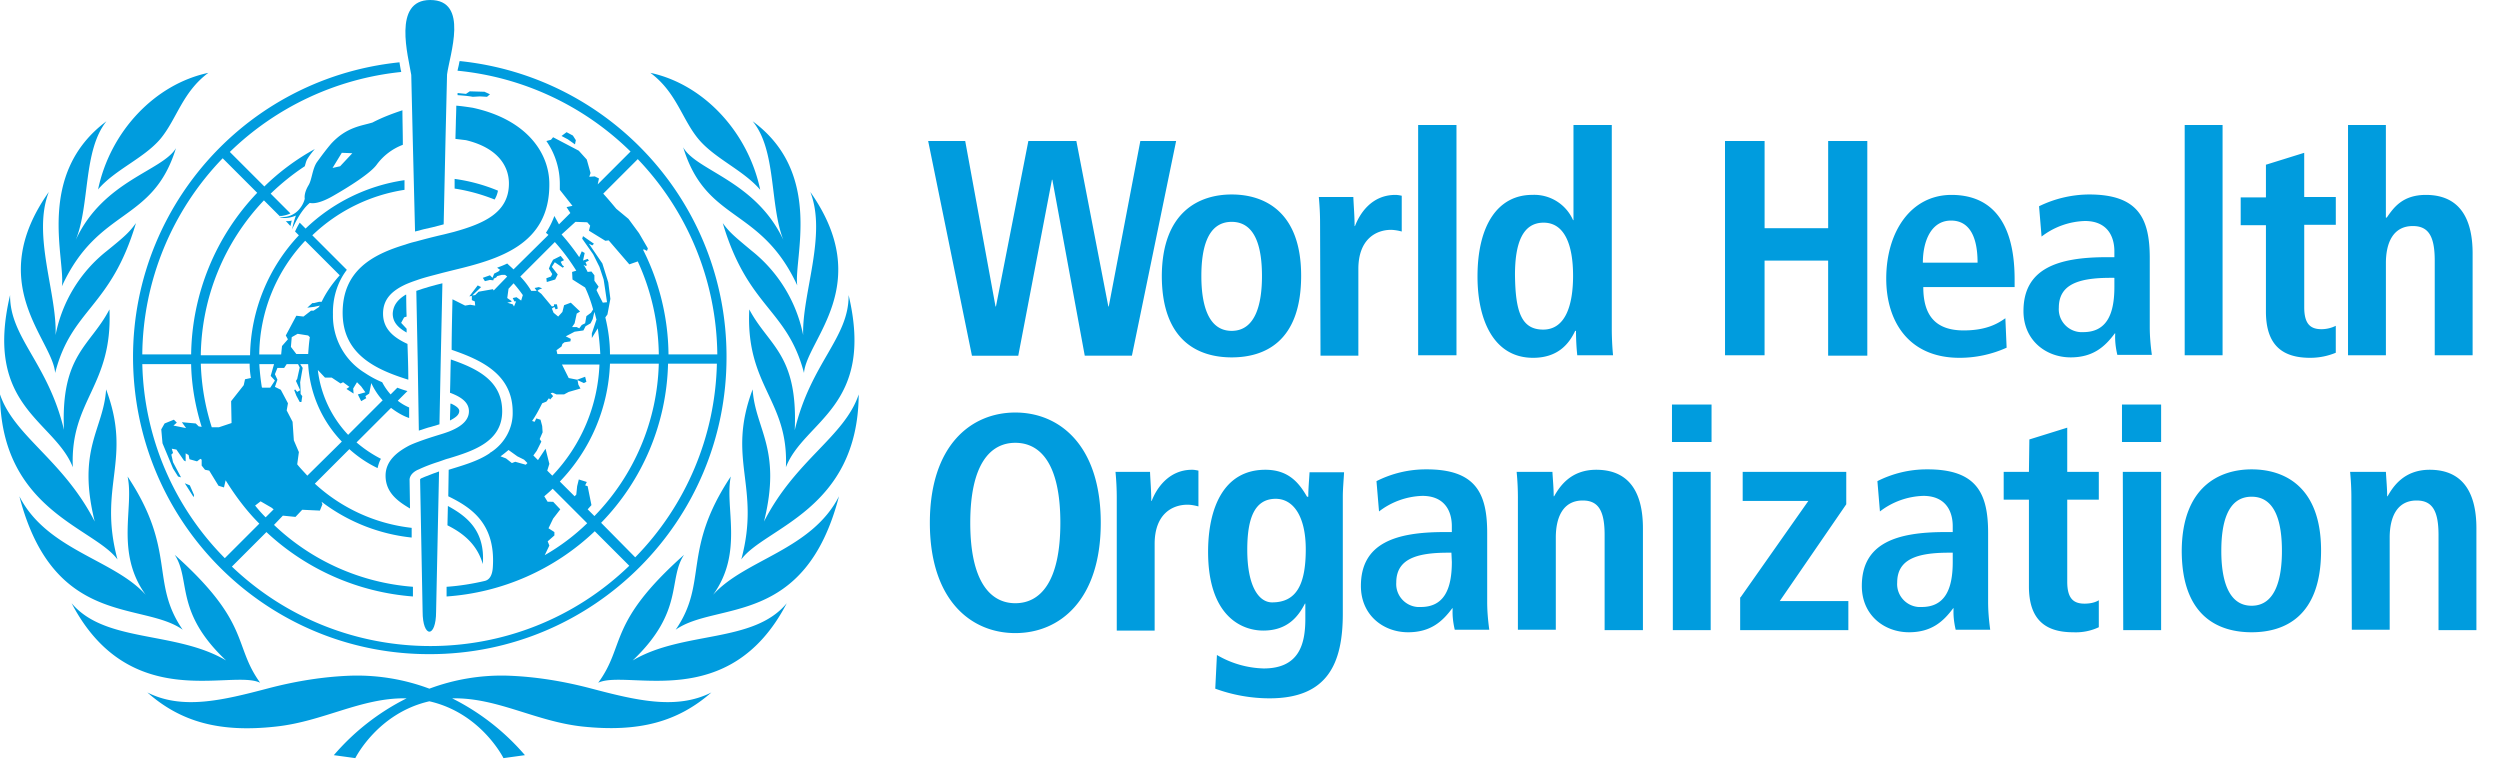 <svg xmlns="http://www.w3.org/2000/svg" width="105" height="32" viewBox="0 0 105 32">
    <g fill="#009CDE" fill-rule="nonzero">
        <path d="M44.199 7.55h-.018l-1.414 7.39h-1.945l-1.839-9.017h1.556l1.273 6.948h.018l1.361-6.948h2.016l1.343 6.948h.018l1.326-6.948h1.503l-1.857 9.016h-1.98zM51.73 8.168c1.362 0 2.918.707 2.918 3.412 0 2.793-1.556 3.43-2.918 3.43-1.36 0-2.934-.654-2.934-3.43.017-2.705 1.59-3.412 2.934-3.412zm0 5.728c1.026 0 1.273-1.184 1.273-2.298s-.23-2.28-1.273-2.28-1.273 1.166-1.273 2.28c0 1.114.248 2.298 1.273 2.298zM55.443 9.37c0-.371-.018-.725-.053-1.096h1.45c.017.407.053.813.053 1.22h.017c.195-.513.69-1.308 1.698-1.308.088 0 .177.017.265.035v1.503a1.92 1.92 0 0 0-.442-.071c-.654 0-1.38.407-1.38 1.644v3.642h-1.59l-.018-5.569zM59.562 5.25h1.61v9.672h-1.61zM67.695 5.25v8.54c0 .371.018.76.053 1.132h-1.503a9.959 9.959 0 0 1-.053-1.026h-.035c-.265.566-.743 1.132-1.768 1.132-1.644 0-2.334-1.574-2.334-3.413 0-2.174.867-3.43 2.299-3.43a1.782 1.782 0 0 1 1.715 1.061h.017V5.251h1.609zm-2.882 8.593c.937 0 1.256-1.025 1.256-2.263 0-1.29-.354-2.228-1.238-2.228s-1.202.867-1.202 2.193c.017 1.538.265 2.298 1.184 2.298zM72.45 5.923h1.663v3.66h2.67v-3.66h1.644v9.016h-1.645v-3.995h-2.67v3.978h-1.661zM84.278 14.603a4.805 4.805 0 0 1-1.98.425c-2.139 0-3.076-1.538-3.076-3.324 0-1.98 1.043-3.518 2.74-3.518 1.432 0 2.652.83 2.652 3.553v.318h-3.836c0 1.132.46 1.821 1.697 1.821.973 0 1.45-.3 1.75-.512l.053 1.237zm-1.22-3.571c0-1.167-.388-1.768-1.113-1.768-.849 0-1.185.884-1.185 1.768h2.299zM85.64 8.663a4.838 4.838 0 0 1 2.104-.495c2.068 0 2.546 1.008 2.546 2.67v2.899c0 .389.035.778.088 1.167h-1.45c-.07-.3-.106-.601-.088-.902h-.018c-.407.548-.902 1.008-1.856 1.008-1.026 0-1.98-.707-1.98-1.945 0-1.803 1.467-2.263 3.5-2.263h.318v-.247c0-.654-.318-1.273-1.237-1.273a3.136 3.136 0 0 0-1.821.654l-.106-1.273zm3.147 3.006h-.142c-1.361 0-2.174.282-2.174 1.255-.036.53.371.99.901 1.025h.124c.955 0 1.308-.707 1.308-1.892v-.388h-.017zM91.757 5.25h1.591v9.672h-1.591zM95.187 6.913l1.59-.495v1.856h1.327v1.167h-1.326v3.465c0 .707.265.92.725.92.212 0 .424-.054.6-.142v1.131a2.793 2.793 0 0 1-1.078.213c-1.184 0-1.856-.548-1.856-1.945V9.459h-1.06V8.292h1.06v-1.38h.018zM98.617 5.25h1.59v3.89h.036c.283-.406.654-.954 1.644-.954 1.503 0 1.963 1.113 1.963 2.457v4.279h-1.591v-3.978c0-1.026-.266-1.45-.92-1.45-.83 0-1.131.707-1.131 1.556v3.872h-1.591V5.25zM42.643 17.326c1.874 0 3.589 1.397 3.589 4.632 0 3.235-1.715 4.632-3.589 4.632-1.874 0-3.589-1.397-3.589-4.632 0-3.235 1.715-4.632 3.59-4.632zm0 8.009c1.043 0 1.892-.884 1.892-3.377s-.849-3.36-1.892-3.36-1.892.885-1.892 3.36c0 2.475.849 3.377 1.892 3.377zM46.904 20.915c0-.371-.018-.725-.053-1.096h1.45c.017.406.053.813.053 1.22h.017c.195-.513.707-1.309 1.698-1.309.088 0 .176.018.265.036v1.503c-.142-.036-.3-.071-.46-.071-.654 0-1.379.406-1.379 1.644v3.642h-1.591v-5.57zM51.112 27.51a4.07 4.07 0 0 0 1.962.565c1.503 0 1.75-1.043 1.75-2.086v-.637h-.017c-.266.513-.708 1.132-1.75 1.132-.92 0-2.317-.619-2.317-3.306 0-1.839.654-3.448 2.405-3.448.972 0 1.414.548 1.75 1.132h.053c0-.354.035-.69.053-1.026h1.45c-.018.354-.053.69-.053 1.044v4.897c0 2.086-.637 3.553-3.076 3.553a6.667 6.667 0 0 1-2.281-.406l.07-1.415zm2.316-2.21c1.007 0 1.414-.725 1.414-2.228 0-1.397-.53-2.14-1.29-2.122-.85.018-1.167.796-1.167 2.14 0 1.555.495 2.21 1.043 2.21zM57.812 20.208a4.602 4.602 0 0 1 2.104-.495c2.069 0 2.546 1.007 2.546 2.67v2.899c0 .389.035.778.088 1.167H61.1c-.07-.3-.106-.601-.088-.902h-.018c-.406.548-.901 1.008-1.856 1.008-1.025 0-1.98-.707-1.98-1.945 0-1.803 1.467-2.263 3.5-2.263h.319v-.248c0-.654-.318-1.272-1.238-1.272a3.136 3.136 0 0 0-1.82.654l-.107-1.273zm3.147 3.005h-.141c-1.362 0-2.175.283-2.175 1.256-.035.53.371.99.902 1.025h.124c.954 0 1.308-.707 1.308-1.892l-.018-.389zM63.752 20.915c0-.371-.017-.725-.053-1.096h1.503c.018.336.053.69.053 1.025h.018c.23-.406.69-1.114 1.768-1.114 1.503 0 1.962 1.114 1.962 2.458v4.278h-1.609v-3.995c0-1.026-.265-1.45-.919-1.45-.83 0-1.131.707-1.131 1.556v3.872h-1.592v-5.534zM70.223 16.99h1.662v1.574h-1.662V16.99zm.036 2.829h1.59v6.647h-1.59V19.82zM73.105 25.087l2.846-4.048h-2.758v-1.22h4.35v1.361l-2.794 4.066h2.882v1.22h-4.544v-1.379zM78.85 20.208a4.602 4.602 0 0 1 2.105-.495c2.068 0 2.546 1.007 2.546 2.67v2.899c0 .389.035.778.088 1.167h-1.45c-.07-.3-.106-.601-.088-.902h-.018c-.406.548-.902 1.008-1.856 1.008-1.026 0-1.98-.707-1.98-1.945 0-1.803 1.467-2.263 3.5-2.263h.318v-.248c0-.654-.318-1.272-1.237-1.272a3.136 3.136 0 0 0-1.821.654l-.106-1.273zm3.148 3.005h-.142c-1.361 0-2.174.283-2.174 1.256-.036.53.371.99.901 1.025h.124c.955 0 1.308-.707 1.308-1.892v-.389h-.017zM85.233 18.457l1.591-.495v1.857h1.326v1.167h-1.326v3.447c0 .707.266.92.725.92.212 0 .424-.036.601-.142v1.132c-.336.159-.707.23-1.078.212-1.185 0-1.857-.548-1.857-1.927v-3.642h-1.06v-1.167h1.06l.018-1.362zM89.123 16.99h1.644v1.574h-1.644V16.99zm.035 2.829h1.609v6.647h-1.591l-.018-6.647zM94.568 19.713c1.361 0 2.917.707 2.917 3.412 0 2.793-1.556 3.43-2.917 3.43-1.361 0-2.935-.637-2.935-3.43.018-2.687 1.591-3.412 2.935-3.412zm0 5.728c1.025 0 1.273-1.185 1.273-2.298 0-1.114-.23-2.281-1.273-2.281s-1.273 1.167-1.273 2.28c0 1.114.248 2.299 1.273 2.299zM98.758 20.915c0-.371-.018-.725-.053-1.096h1.503c.017.336.053.69.053 1.025h.017c.23-.406.69-1.114 1.768-1.114 1.503 0 1.963 1.114 1.963 2.458v4.278h-1.591v-3.995c0-1.026-.266-1.45-.92-1.45-.83 0-1.131.707-1.131 1.556v3.872h-1.591l-.018-5.534zM29.33 5.834c.69.831 1.892 1.309 2.6 2.14-.513-2.44-2.387-4.438-4.615-4.915 1.096.813 1.326 1.944 2.015 2.775zM2.6 12.022C4.137 8.681 6.418 9.388 7.39 6.223c-.566.955-3.059 1.362-4.208 3.854.601-1.485.3-3.748 1.29-4.985-2.987 2.227-1.714 5.799-1.873 6.93zm2.758 7.991c.283 1.29-.53 3.183.76 4.968-1.326-1.485-4.155-1.874-5.304-4.137 1.432 5.534 5.18 4.402 6.86 5.605-1.38-1.998-.248-3.324-2.316-6.436zm-.424 3.483c-.831-3.094.636-4.172-.478-7.142-.106 1.68-1.237 2.492-.477 5.551C2.652 19.306.6 18.334 0 16.565c.035 4.863 3.943 5.587 4.933 6.931zm5.993 5.18c-1.15-1.59-.371-2.493-3.589-5.374.69 1.06-.018 2.386 2.157 4.437-2.122-1.255-5.074-.725-6.488-2.404 2.44 4.667 6.718 2.758 7.92 3.341zm15.646-.937c2.175-2.068 1.468-3.394 2.157-4.437-3.235 2.881-2.44 3.783-3.606 5.374 1.22-.583 5.498 1.326 7.92-3.341-1.397 1.697-4.35 1.149-6.47 2.404zm3.377-2.758c1.29-1.785.478-3.66.743-4.968-2.069 3.112-.937 4.438-2.316 6.436 1.697-1.203 5.427-.071 6.86-5.605-1.15 2.263-3.96 2.652-5.287 4.137zm-5.162 3.925c-1.15-.3-2.334-.495-3.536-.53a8.682 8.682 0 0 0-3.218.548 8.682 8.682 0 0 0-3.218-.548c-1.202.035-2.386.23-3.535.53-1.945.513-3.625.92-5.092.177 1.397 1.237 3.04 1.697 5.41 1.432 1.962-.212 3.553-1.202 5.41-1.185h.07a9.813 9.813 0 0 0-3.058 2.387l.902.124s.937-1.892 3.111-2.387c2.175.495 3.112 2.387 3.112 2.387l.901-.124a9.813 9.813 0 0 0-3.058-2.387h.07c1.857-.017 3.448.973 5.41 1.185 2.37.247 3.996-.195 5.41-1.432-1.467.742-3.147.336-5.091-.177zM4.597 12.994c-.796 1.539-2.051 1.892-1.91 5.057-.672-2.811-2.28-3.872-2.263-5.658-1.114 4.703 1.857 5.251 2.635 7.231-.124-2.828 1.68-3.394 1.538-6.63zM5.71 9.37c-.282.39-.477.566-1.22 1.167a5.953 5.953 0 0 0-2.156 3.536c.07-1.733-.99-4.208-.283-6.011-2.74 3.872.159 6.188.265 7.602.69-2.705 2.334-2.723 3.394-6.294zm28.023 4.703a6.04 6.04 0 0 0-2.157-3.536c-.743-.619-.937-.778-1.22-1.167 1.06 3.571 2.705 3.59 3.412 6.294.106-1.397 3.005-3.713.265-7.602.707 1.803-.353 4.278-.3 6.01zm2.333 2.493c-.6 1.785-2.652 2.74-3.978 5.339.76-3.059-.37-3.872-.477-5.551-1.114 2.97.354 4.048-.477 7.142.99-1.344 4.897-2.068 4.932-6.93zm-4.596-3.572c-.16 3.236 1.661 3.802 1.538 6.63.76-1.962 3.748-2.528 2.634-7.23.018 1.803-1.591 2.846-2.263 5.675.141-3.2-1.096-3.536-1.91-5.075zM6.736 5.834c.69-.83.92-1.962 2.015-2.775-2.245.477-4.119 2.457-4.632 4.897.708-.831 1.927-1.308 2.617-2.122zm21.958.354c.972 3.182 3.253 2.475 4.791 5.799-.159-1.114 1.114-4.703-1.874-6.895 1.008 1.22.707 3.5 1.29 4.985-1.166-2.492-3.659-2.9-4.207-3.89zm-7.78 1.82a7.32 7.32 0 0 0-1.82-.494v.406c.583.089 1.15.248 1.68.46a1.07 1.07 0 0 0 .14-.371zm-.459-3.942l.124-.106-.23-.106-.619-.018-.159.107-.353-.036v.089c.23.017.46.035.636.07l.3-.017.301.017zm-1.167 13.19c0-.107-.141-.213-.336-.301h-.035c0 .088-.018.495-.018.707.23-.124.39-.23.39-.407zm-7.09-7.762c.019-.07.036-.16.054-.23-.088.018-.16.035-.248.018l.195.212zM9.353 6.648l1.45 1.45a10.014 10.014 0 0 0-2.775 6.788H5.976a12.008 12.008 0 0 1 3.376-8.238zm-.883 11.28l-.124-.019-.124-.123-.583-.053.176.247-.53-.106.141-.124-.123-.123-.39.159-.14.247.052.584.442 1.06.212.336.124.036-.336-.637-.07-.318.07-.07-.053-.178.195.036.318.46.07.035v-.336l.124.07.036.177.318.089.141-.106.054.035v.248l.14.176.178.036.389.636.23.07.07-.3c.407.655.867 1.273 1.415 1.821l-1.45 1.45a11.964 11.964 0 0 1-3.465-8.15h2.05c.018.884.177 1.785.443 2.634zm2.015-2.653c0 .195.018.39.053.601l-.247.053-.054.248-.53.672.018.919-.53.177h-.301a9.718 9.718 0 0 1-.46-2.67h2.051zm.46 5.781l.46.266.088.07-.336.336c-.16-.159-.3-.318-.442-.495l.23-.177zm1.874-10.943l1.45 1.45c-.301.335-.566.707-.76 1.113H13.4l-.212.053h-.07l-.213.195.283-.036.247-.053-.053.071-.212.142h-.106l-.318.247-.3-.035-.443.83.089.16-.248.283-.035.353h-.92a7.038 7.038 0 0 1 1.928-4.773zm1.485 5.993l.106-.053.265.195-.124.088.3.194-.017-.212.16-.265.176.177.177.247-.318.089.141.283.212-.124-.035-.089.159-.106.088-.442c.124.266.283.513.478.725l-1.45 1.45a4.766 4.766 0 0 1-1.273-2.723l.3.319h.283l.372.247zm-2.086-1.538l.035-.407.247-.141.442.07.071.071c-.035.23-.053.478-.07.708h-.496l-.23-.301zm-.672 1.414l-.195.3h-.336l-.017-.017a9.08 9.08 0 0 1-.106-.972h.618l-.141.495.177.194zm1.361 3.996c-.141-.16-.3-.318-.424-.477l.07-.513-.212-.495-.053-.778-.247-.477.053-.301-.3-.566-.248-.123.106-.301-.106-.23.106-.265h.283l.106-.16h.477l.07.142-.105.478-.053.088.177.389-.124.07-.089-.105-.035.035.088.23.142.265h.07l.036-.248-.07-.088v-.159l-.018-.336.106-.601-.106-.16h.335c.071 1.22.566 2.37 1.415 3.254l-1.45 1.432zm12.34 1.98a9.908 9.908 0 0 0 2.811-6.683h2.051a12 12 0 0 1-3.43 8.133l-1.432-1.45zm-.565-.566l.159-.177-.16-.795-.105-.035.07-.142-.336-.106-.07.283-.036.353-.07.071-.62-.619a7.536 7.536 0 0 0 2.105-4.95h2.05a9.522 9.522 0 0 1-2.704 6.4l-.283-.283zm-1.804 1.927l.195-.406-.07-.177.282-.248v-.141l-.248-.16.195-.406.3-.389-.3-.318H23l-.141-.23c.123-.106.247-.212.353-.318l1.45 1.45a8.916 8.916 0 0 1-1.786 1.343zm-.283-3.995l-.194-.195.141-.194.195-.39-.07-.105.123-.283-.018-.265-.07-.265-.177-.054-.071.142-.106-.035c.16-.23.3-.495.424-.743l.177-.07.106-.142.053.053.124-.142-.106-.123.088-.018.16.07h.318l.194-.105.495-.142-.088-.159-.036-.194.266.123.106-.053-.053-.212-.336.124-.354-.07-.283-.567h1.574a7.17 7.17 0 0 1-1.98 4.668l-.213-.212.089-.283-.16-.637-.318.478zm-.742-7.709l1.45-1.45c.336.372.636.779.901 1.203l-.176.053.017.318.53.336c.142.3.248.601.336.92l-.088.14-.194.142-.053.3-.142.072-.106.141-.106-.053h-.194l.106-.16.088-.406.141-.088-.389-.371-.282.106-.071.283-.177.194-.194-.16-.071-.176.106-.07.053.105.088-.035-.035-.177h-.124v.071l-.088.018-.442-.53-.16-.124.054-.053.141-.054-.141-.053s-.16.036-.177.036l.088.124h-.23a3.175 3.175 0 0 0-.46-.602zm.23 7.903l-.442-.124-.142.054-.247-.195-.23-.088c.124-.089.23-.177.336-.266l.371.266.283.141.141.142-.07.07zm-.778-6.806l.177-.036v-.035l-.177-.124.053-.389.212-.23c.141.16.265.319.389.495l-.07.23-.195-.141-.16.035.071.142h.071l-.088.212-.053-.089-.23-.07zm2.457 1.414l.372-.195.37-.053.09-.176.211-.124.089-.177.07-.3c.036.106.054.212.089.318l-.195.583v.195l.248-.407c.053.354.088.725.106 1.079h-1.803l-.036-.16.213-.159.035-.106.088-.07.248-.036.017-.106-.212-.106zm.407-4.809l.495.018.124.141-.053.212.69.425.14-.018.867 1.008.354-.124a9.626 9.626 0 0 1 .884 3.907h-2.051c0-.53-.071-1.043-.195-1.556l.089-.123.123-.655-.088-.689-.248-.796-.565-.83.141.07.07-.07-.459-.319-.035.106.46.654.265.53.176.531.054.354.088.6-.177.019s-.194-.372-.265-.53l.088-.142-.176-.248v-.23l-.124-.159-.16.018c-.052-.106-.105-.212-.176-.3l.106.052.035-.035-.053-.124.142-.07-.053-.071-.195.07.07-.318-.123-.07-.106.247a9.836 9.836 0 0 0-.742-.954l.583-.53zm2.617-2.634a12.035 12.035 0 0 1 3.341 8.203h-2.05a9.954 9.954 0 0 0-1.062-4.384l.018-.036.141.071.036-.106-.371-.637-.442-.6-.513-.425c-.177-.212-.354-.424-.548-.636l1.45-1.45zM18.05 27.474c6.895 0 12.482-5.604 12.464-12.5 0-6.4-4.844-11.756-11.209-12.41l-.018.07c-.017.124-.053.23-.07.336a12.029 12.029 0 0 1 7.266 3.395l-1.379 1.379.053-.248-.177-.088-.23.017.053-.159-.159-.565-.336-.372-1.078-.565-.088.106-.195.053c.371.53.566 1.167.566 1.803v.247l.53.672-.247.053.159.248-.478.477-.194-.353a3.306 3.306 0 0 1-.354.707l.106.088-1.467 1.45c-.088-.088-.177-.16-.265-.248-.142.071-.283.124-.424.177l.123.089-.07.07-.177.089-.07.177-.107-.107-.3.107.088.14.212-.052.141.018.018-.071.106-.053.036-.053.194-.053h.141l.089.07-.566.584-.035-.053-.601.106-.142.141-.124.018.372-.354-.142-.07-.353.46.106-.018v.177l.124.053.017.176-.212-.035-.212.035-.53-.265s-.036 1.415-.036 2.122c1.238.424 2.564 1.025 2.564 2.616.017.672-.336 1.309-.902 1.68l-.035.018-.036.035c-.495.336-1.149.513-1.715.69l-.017 1.113c.901.442 1.98 1.096 1.874 2.935-.018.46-.195.583-.336.619-.53.124-1.079.212-1.609.247v.407a10.031 10.031 0 0 0 6.223-2.74l1.45 1.45c-4.65 4.49-12.022 4.49-16.69.035l1.45-1.45a10.143 10.143 0 0 0 6.153 2.705v-.407a9.514 9.514 0 0 1-5.835-2.599l.372-.389.53.053.283-.3.742.035.107-.265-.036-.106a7.553 7.553 0 0 0 3.784 1.503v-.407a7.192 7.192 0 0 1-4.067-1.856l1.45-1.45c.354.318.743.584 1.185.796.035-.142.07-.266.141-.39a5.203 5.203 0 0 1-1.025-.689l1.45-1.45c.23.177.494.336.76.425v-.442a2.127 2.127 0 0 1-.478-.283l.407-.407a3.978 3.978 0 0 1-.424-.141l-.283.283a2.417 2.417 0 0 1-.354-.513 4.104 4.104 0 0 1-.725-.389 2.808 2.808 0 0 1-1.343-2.457c-.018-.672.176-1.344.583-1.874l-1.45-1.45a7.181 7.181 0 0 1 3.872-1.91v-.406A7.574 7.574 0 0 0 12.835 9.6l-.247-.248a3.362 3.362 0 0 0-.195.372l.16.159a7.53 7.53 0 0 0-2.051 5.039H8.433a9.63 9.63 0 0 1 2.652-6.507l.654.655h.089c.123-.018.265-.053.37-.106l-.83-.831c.442-.425.92-.814 1.432-1.15.035-.106.053-.212.106-.3.088-.142.195-.283.318-.424a9.717 9.717 0 0 0-2.121 1.573l-1.45-1.45a12.099 12.099 0 0 1 7.196-3.359c0-.053-.018-.088-.018-.088-.018-.106-.035-.195-.053-.318C9.9 3.324 4.933 9.459 5.658 16.318c.671 6.347 6.01 11.174 12.393 11.156zm6.135-21.587l-.124-.194-.265-.142-.212.16.265.14.3.213.036-.177zm-1.238 5.8l.018.158.353-.106.106-.212-.247-.318.124-.195.336.23.053-.053-.071-.053-.07-.141.14-.071-.14-.177-.32.16-.105.194-.07.177.14.23-.052.105-.195.071zM8.133 20.88l.017-.089-.177-.406-.212-.089.372.584zm8.362-7.709c0 .354.212.584.583.796v-.16l-.23-.247.124-.23.106-.035c-.017-.407-.017-.849-.017-.92h-.018c-.353.213-.53.46-.548.796z"/>
        <path d="M18.793 22.064c.637.318 1.238.778 1.485 1.627.107-1.415-.69-2.016-1.467-2.44l-.018.813M23.072 7.726c0-1.29-.937-2.705-3.218-3.2-.23-.035-.46-.07-.69-.088 0 .194-.017.636-.017.636 0 .141-.018.654-.018.76l.442.053c1.326.319 1.804 1.079 1.804 1.821 0 1.22-1.044 1.68-2.316 2.033l-.425.107c-.389.088-.795.194-1.184.3a3.84 3.84 0 0 0-.425.124c-1.414.424-2.634 1.114-2.634 2.864 0 1.75 1.397 2.387 2.758 2.811 0-.495-.018-1.008-.035-1.503-.619-.283-1.026-.654-1.026-1.273 0-.619.39-.972.973-1.237a5.5 5.5 0 0 1 .424-.16c.336-.123.725-.212 1.114-.318l.424-.106c1.91-.46 4.067-1.06 4.049-3.624M16.194 19.978c0 .707.513 1.078 1.026 1.379 0-.124-.018-1.202-.018-1.22.018-.212.212-.354.39-.424.264-.124.547-.23.83-.319.16-.053.283-.106.424-.141 1.044-.318 2.246-.707 2.246-1.98 0-1.273-1.026-1.786-2.157-2.175-.018.407-.018.99-.036 1.397.478.177.796.407.796.778 0 .46-.477.707-.83.849a5.863 5.863 0 0 1-.425.141c-.283.088-.566.177-.849.283-.141.053-.283.106-.424.177-.46.247-.973.618-.973 1.255M16.902 4.632c-.425.141-.849.3-1.256.513-.442.141-1.078.177-1.732.884-.212.247-.407.512-.601.778-.195.283-.212.742-.354.972-.212.354-.159.566-.159.566-.035.159-.124.318-.23.442a.919.919 0 0 1-.848.318c.3.141.707-.053.707-.053a3.58 3.58 0 0 0-.16.583c.337-.76.637-1.025.743-1.113.142.035.442.017.99-.301.619-.354 1.556-.937 1.821-1.308a2.428 2.428 0 0 1 1.096-.831c0-.53-.017-1.026-.017-1.45m-2.617 2.351l-.318.071.389-.636.442.017-.513.548"/>
        <path d="M18.192 19.89c-.053.017-.212.088-.318.123-.106.036-.23.089-.23.124 0 0 .106 5.445.106 5.551 0 1.114.566 1.132.566 0 0-.07.124-5.887.124-5.887s-.16.053-.248.089M17.591 18.086c.177-.053.354-.124.513-.159.124-.035.23-.07.353-.106 0-.336.107-5.074.124-5.923-.371.089-.742.195-1.096.319.018.636.106 5.356.106 5.87M18.069 0c-1.592 0-.92 2.37-.796 3.147 0 .035.124 5.357.159 6.577.248-.071.477-.124.725-.177l.477-.124c.018-1.184.142-6.258.142-6.294.106-.813.937-3.129-.707-3.129"/>
    </g>
</svg>
